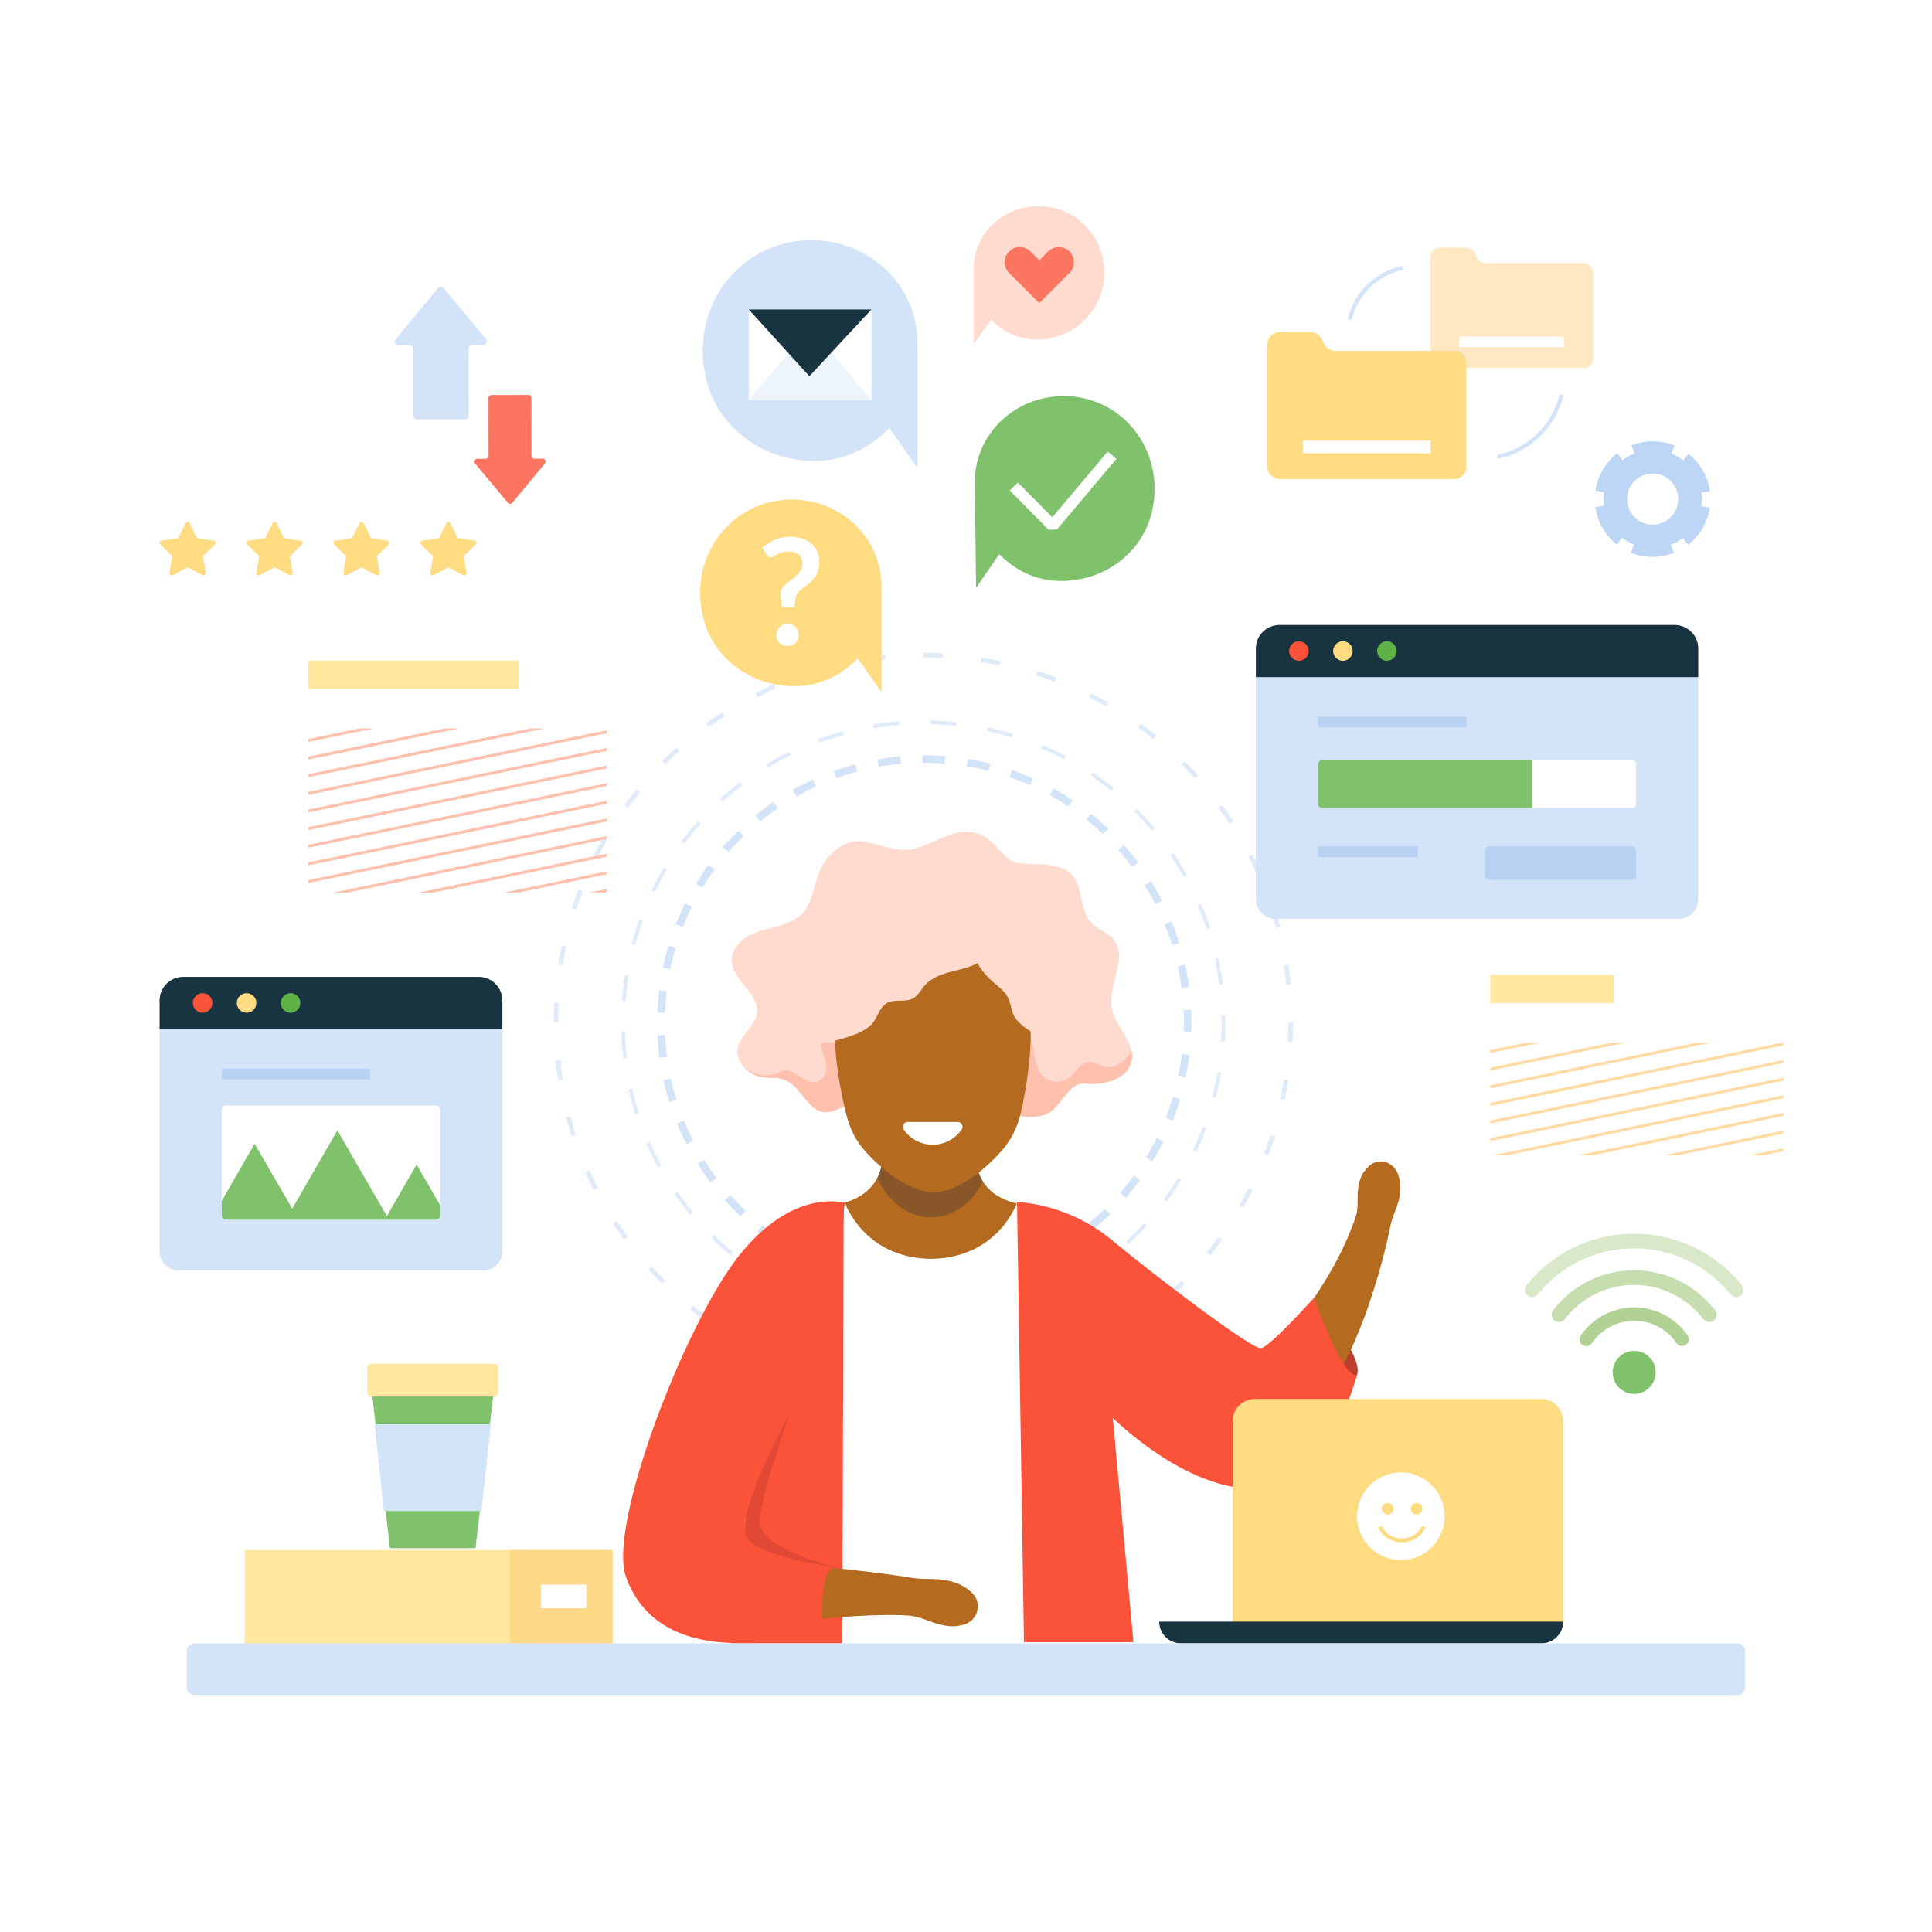 <?xml version="1.0" encoding="utf-8"?>
<!-- Generator: Adobe Illustrator 27.5.0, SVG Export Plug-In . SVG Version: 6.00 Build 0)  -->
<svg version="1.1" xmlns="http://www.w3.org/2000/svg" xmlns:xlink="http://www.w3.org/1999/xlink" x="0px" y="0px"
	 viewBox="0 0 500 500" style="enable-background:new 0 0 500 500;" xml:space="preserve">
<g id="BACKGROUND">
	<rect style="fill:#FFFFFF;" width="500" height="500"/>
</g>
<g id="OBJECTS">
	<g>
		
			<ellipse transform="matrix(0.164 -0.987 0.987 0.164 -61.167 457.093)" style="fill:none;stroke:#D3E3F8;stroke-width:1.95;stroke-miterlimit:10;stroke-dasharray:5.783,5.783;" cx="238.999" cy="264.621" rx="68.112" ry="68.112"/>
		<g style="opacity:0.7;">
			
				<ellipse transform="matrix(0.707 -0.707 0.707 0.707 -117.114 246.504)" style="fill:none;stroke:#D3E3F8;stroke-width:0.975;stroke-miterlimit:10;stroke-dasharray:6.731,8.068;" cx="238.999" cy="264.621" rx="77.722" ry="77.722"/>
		</g>
		<g style="opacity:0.7;">
			
				<ellipse transform="matrix(0.707 -0.707 0.707 0.707 -117.114 246.504)" style="fill:none;stroke:#D3E3F8;stroke-width:1.193;stroke-miterlimit:10;stroke-dasharray:5.051,9.886;" cx="238.999" cy="264.621" rx="95.085" ry="95.085"/>
		</g>
	</g>
	<g>
		<path style="fill:#BC3E2C;" d="M351.25,355.705c0.875-2.771-2.75-8.25-2.75-8.25l-4.875,4.375
			C343.625,351.83,350.523,358.005,351.25,355.705z"/>
		<path style="fill:#FFDACF;" d="M223.543,217.793c-4.459-0.891-9.177,2.857-11.115,6.971c-1.938,4.114-2,9.435-5.525,12.307
			c-2.882,2.347-6.814,2.773-10.35,3.919c-3.536,1.145-7.234,3.783-7.213,7.5c0.028,5.174,7.165,8.498,6.542,13.635
			c-0.428,3.537-4.451,5.774-5,9.295c-0.505,3.241,2.314,6.247,5.47,7.141c3.156,0.894,4.479-0.348,7.664,1.381
			c3.185,1.729,5.292,7.238,8.906,7.826c3.615,0.588,5.342-2.638,8.913-1.83c3.705,0.838,6.588,3.75,10.129,5.125
			c4.983,1.935,13.522-2.714,18.7-4.041c7.487-1.919,11.799,3.538,19.286,1.62c4.49-1.151,6.23-8.7,10.84-8.216
			c6.014,0.631,10.963-1.763,11.988-5.498c1.351-4.922-4.152-9.051-5.07-14.071c-1.106-6.045,4.405-13.167,0.403-17.831
			c-1.503-1.751-3.948-2.424-5.567-4.068c-2.653-2.693-2.364-7.06-3.903-10.512c-2.45-5.495-8.141-4.49-14.391-4.99
			c-5.974-0.478-5.993-7.848-14.002-8.19c-4.819-0.206-9.151,3.562-14.413,4.536C232.352,220.445,228.59,218.802,223.543,217.793z"
			/>
		<path style="fill:#FFC0AD;" d="M287.65,276.137c-2.336,0.494-4.481-1.806-6.469-1.239c-1.975,0.563-3.351,3.703-5.467,4.578
			c-1.794,0.741-3.714,0.645-5.272-0.526c-3.977-2.991-1.743-9.391-5.234-12.568c-0.355-0.323-0.594-0.664-0.775-1.01
			c-0.761-0.365-1.592-0.639-2.594-0.754c-2.864-0.329-5.867,0.13-8.706,0.496c-11.578,1.49-23.597,0.91-34.953,3.773
			c-0.404,0.316-0.897,0.563-1.494,0.705c-1.098,0.26-2.181,0.279-3.305,0.31c-0.311-0.003-0.622,0.009-0.933,0.014
			c0.143,1.626,0.644,3.262,1.222,4.776c1.026,2.688-1.344,6.498-4.523,5.103c-1.531-0.672-2.892-1.934-4.414-2.514
			c-1.951-0.743-2.2,0.115-4.207,0.694c-2.745,0.791-5.819,0.055-8.004-1.791c1.017,1.114,2.386,1.969,3.83,2.378
			c3.156,0.894,4.479-0.348,7.664,1.381c3.185,1.729,5.292,7.238,8.906,7.826c3.615,0.588,5.342-2.638,8.913-1.83
			c3.705,0.838,6.588,3.75,10.129,5.125c4.983,1.935,13.522-2.714,18.7-4.041c7.487-1.919,11.799,3.538,19.286,1.62
			c4.49-1.151,6.23-8.7,10.84-8.216c6.014,0.631,10.963-1.763,11.988-5.497c0.279-1.018,0.255-2.001,0.049-2.966
			C291.734,273.807,289.774,275.688,287.65,276.137z"/>
		<path style="fill:#B56B1F;" d="M212.976,312.03c17.387-0.525,15.821-15.306,15.821-15.306l11.629-0.359l11.629,0.359
			c0,0-1.567,14.781,15.82,15.306c5.65,0.171,16.988,18.523,16.988,18.523h-79.728C205.135,330.552,210.375,312.108,212.976,312.03z
			"/>
		<path style="fill:#895629;" d="M252.61,301.328c0.336,1.378,0.87,2.91,1.731,4.381c-5.445,11.81-20.535,13.31-27.314-0.81
			c0.519-0.872,0.896-2.22,1.165-3.571H252.61z"/>
		<path style="fill:#B56B1F;" d="M266.515,261.743c-1.549-16.509-13.627-25.984-25.511-25.793
			c-11.884,0.19-23.727,10.049-24.874,26.602c-0.672,9.695,1.438,20.144,2.96,26.151c0.904,3.574,2.596,6.823,4.943,9.387
			c5.377,5.879,12.363,10.566,17.854,10.478c5.492-0.088,12.36-4.997,17.593-11.046c2.283-2.639,3.895-5.941,4.713-9.543
			C265.565,281.926,267.422,271.414,266.515,261.743z"/>
		<path style="fill:#B56B1F;" d="M326.241,352.059c-0.246,0.155-0.457,0.267-0.584,0.307
			C325.485,352.439,325.438,352.293,326.241,352.059z"/>
		<path style="fill:#B56B1F;" d="M362.033,304.579c-0.145-0.524-0.331-0.933-0.459-1.202c-0.146-0.267-0.221-0.405-0.221-0.405
			c-0.273-0.497-0.651-0.966-1.117-1.347c-1.953-1.598-4.832-1.311-6.43,0.642l-0.772,0.944c0,0-0.338,0.413-0.681,1.163
			c-0.362,0.751-0.72,1.837-0.885,3.312c-0.092,0.735-0.113,1.575-0.118,2.514c-0.002,0.94,0.033,1.985-0.128,3.077
			c-0.13,1.099-0.544,2.211-0.984,3.38c-0.439,1.17-0.922,2.397-1.462,3.666c-1.111,2.527-2.409,5.238-3.986,8
			c-1.549,2.772-3.343,5.608-5.282,8.436c-0.277,0.403-0.565,0.804-0.849,1.207c1.417,6.921,4.062,13.5,5.979,20.303
			c0.003,0.011,0.006,0.022,0.009,0.033c0.88-1.34,1.668-2.687,2.416-4.024c2.046-3.656,3.664-7.32,5.081-10.895
			c1.415-3.574,2.587-7.069,3.631-10.392c1.02-3.333,1.923-6.491,2.649-9.445c0.381-1.47,0.708-2.894,0.998-4.255
			c0.292-1.361,0.504-2.67,0.914-3.857c0.388-1.191,0.861-2.301,1.231-3.359c0.361-1.06,0.626-2.066,0.745-3.004
			C362.578,307.198,362.361,305.634,362.033,304.579z"/>
		<path style="fill:#FFFFFF;" d="M247.821,290.355c0.994,0,1.654,1.119,1.088,1.936c-1.656,2.391-4.406,3.962-7.536,3.962
			c-3.074,0-5.782-1.514-7.446-3.834c-0.619-0.863-0.053-2.064,1.009-2.064H247.821z"/>
		<path style="fill:#FFFFFF;" d="M263.206,311.253c0,0-4.827,14.315-22.271,14.54c-17.444-0.226-22.271-14.54-22.271-14.54
			s-17.829,106.543-19.472,118.129c0,0,22.845,6.362,41.743,6.362c18.898,0,41.743-6.362,41.743-6.362
			C281.035,417.796,263.206,311.253,263.206,311.253z"/>
		<polygon style="fill:#FB523A;" points="218,425.288 189.333,425.288 198,348.288 218.333,311.955 		"/>
		<path style="fill:#B56B1F;" d="M252.238,413.002c0,0-0.506-0.76-1.701-1.655c-1.181-0.912-3.07-1.882-5.5-2.339
			c-1.214-0.238-2.562-0.331-4.004-0.352c-1.443-0.026-2.969-0.027-4.557-0.232c-3.165-0.526-6.702-1.028-10.541-1.496
			c-1.914-0.225-3.907-0.459-5.97-0.701c-2.052-0.235-4.173-0.478-6.353-0.727c-0.403-0.042-0.819-0.085-1.226-0.128
			c-1.189,4.801-2.872,9.464-4.719,14.082c1.98-0.188,3.928-0.374,5.823-0.554c2.126-0.183,4.194-0.361,6.194-0.533
			c1.994-0.143,3.913-0.231,5.75-0.311c3.671-0.129,7.01-0.121,9.912,0.064c2.898,0.323,5.191,1.559,7.026,2.053
			c1.839,0.553,3.215,0.721,4.201,0.713c0.976,0.006,1.562-0.131,1.562-0.131l1.158-0.269c0.55-0.13,1.086-0.359,1.584-0.69
			C253.128,418.298,253.738,415.255,252.238,413.002z"/>
		<path style="fill:#FB523A;" d="M218.497,311.276c0,0-13.247-3.976-27.247,13.69c-14,17.667-33.958,69.661-29.292,82.994
			c4.667,13.333,16.75,16.914,27.417,17.247c10.667,0.333,23.615-0.918,23.615-0.918s-1.661-19.667,3.672-18.667
			c0,0-19.664-2.311-23.331-7.644C189.664,392.644,204.333,366,204.333,366H216L218.497,311.276z"/>
		<path style="opacity:0.4;fill:#BC3E2C;" d="M204.333,365.955c0,0-14.669,26.667-11.003,32c3.667,5.333,23.331,7.667,23.331,7.667
			s-20.328-4.667-19.995-12C197,386.288,204.333,365.955,204.333,365.955z"/>
		<path style="fill:#FB523A;" d="M263.206,311.109c0,0,12.794,0.107,24.461,9.773c11.667,9.667,36.333,28.369,38.667,28.036
			c2.333-0.333,13.667-12.982,13.667-12.982s7.813,21.644,11.25,19.769c0,0-5.735,20.614-14.917,26.244
			C315.667,394.622,288,366.978,288,366.978L293.333,425H265L263.206,311.109z"/>
		<path style="fill:#FFDACF;" d="M261.893,261.451c0.656,2.858,3.429,4.636,5.966,6.106c1.137,0.659,2.451,1.341,3.704,0.943
			c1.712-0.544,2.219-2.698,2.299-4.492c0.256-5.713-0.976-11.486-3.541-16.596c-1.396-2.781-3.258-5.442-5.912-7.067
			c-4.954-3.034-13.587-0.336-12.287,6.529c0.54,2.85,2.949,5.64,5.1,7.451C260.305,256.921,260.972,257.436,261.893,261.451z"/>
		<path style="fill:#FFDACF;" d="M254.3,248.386c-2.185,1.69-4.992,2.288-7.669,2.969c-2.677,0.68-5.469,1.579-7.294,3.652
			c-1.016,1.153-1.722,2.657-3.073,3.39c-2.027,1.1-4.735,0.044-6.74,1.185c-1.772,1.009-2.281,3.291-3.496,4.928
			c-1.545,2.082-4.156,3.022-6.612,3.853c-2.883,0.975-6.256,1.896-8.793,0.216c-1.859-1.231-2.701-3.611-2.616-5.839
			c0.085-2.228,0.956-4.345,1.907-6.362c4.232-8.98,10.731-17.414,19.877-21.276c5.707-2.41,12.506-2.591,18.274-0.277
			C253.232,236.896,261.083,243.137,254.3,248.386z"/>
	</g>
	<g>
		<path style="fill:#D3E3F8;" d="M121.267,90.245l0.023,17.283c0.001,0.528-0.426,0.956-0.953,0.958l-12.424,0.028
			c-0.528,0.001-0.956-0.426-0.958-0.953l-0.023-17.282c-0.001-0.528-0.43-0.955-0.958-0.953l-2.819,0.006
			c-0.81,0.002-1.255-0.941-0.738-1.565l10.913-13.184c0.381-0.46,1.086-0.462,1.47-0.003l10.972,13.134
			c0.519,0.621,0.078,1.567-0.731,1.569l-2.819,0.006C121.693,89.289,121.266,89.718,121.267,90.245z"/>
		<path style="fill:#FC7561;" d="M126.433,117.999l-0.018-15.023c-0.001-0.409,0.33-0.741,0.739-0.742l9.626-0.022
			c0.409-0.001,0.741,0.33,0.742,0.739l0.018,15.023c0.001,0.409,0.333,0.74,0.742,0.739l2.184-0.005
			c0.627-0.001,0.972,0.729,0.572,1.213l-8.455,10.215c-0.295,0.357-0.842,0.358-1.139,0.003l-8.501-10.176
			c-0.402-0.481-0.061-1.214,0.567-1.215l2.184-0.005C126.103,118.741,126.434,118.408,126.433,117.999z"/>
	</g>
	<g>
		<path style="fill:#D3E3F8;" d="M124.994,328.846H46.319c-2.772,0-5.019-2.247-5.019-5.019v-57.511l53.969-7.467l34.744,7.467
			v57.511C130.013,326.599,127.766,328.846,124.994,328.846z"/>
		<path style="fill:#193441;" d="M130.013,266.316v-7.385c0-3.381-2.741-6.122-6.122-6.122H47.422c-3.381,0-6.122,2.741-6.122,6.122
			v7.385H130.013z"/>
		<circle style="fill:#FB523A;" cx="52.438" cy="259.563" r="2.53"/>
		<path style="fill:#FFDB82;" d="M61.289,259.563c0-1.398,1.133-2.531,2.53-2.531c1.398,0,2.53,1.133,2.53,2.531
			c0,1.397-1.133,2.53-2.53,2.53C62.422,262.094,61.289,260.961,61.289,259.563z"/>
		<path style="fill:#60B247;" d="M72.671,259.563c0-1.398,1.133-2.531,2.53-2.531c1.397,0,2.53,1.133,2.53,2.531
			c0,1.397-1.133,2.53-2.53,2.53C73.803,262.094,72.671,260.961,72.671,259.563z"/>
		<g>
			<defs>
				<path id="XMLID_53_" d="M112.942,315.657H58.371c-0.552,0-1-0.448-1-1v-27.57c0-0.552,0.448-1,1-1h54.571c0.552,0,1,0.448,1,1
					v27.57C113.942,315.209,113.494,315.657,112.942,315.657z"/>
			</defs>
			<use xlink:href="#XMLID_53_"  style="overflow:visible;fill:#FFFFFF;"/>
			<clipPath id="XMLID_00000001634155922426668460000014739941738793985684_">
				<use xlink:href="#XMLID_53_"  style="overflow:visible;"/>
			</clipPath>
			<polygon style="clip-path:url(#XMLID_00000001634155922426668460000014739941738793985684_);fill:#80C16C;" points="
				117.435,317.056 114.96,313.735 107.824,301.37 100.117,314.715 87.319,292.547 75.633,312.787 65.893,296.01 53.776,317.056 			
				"/>
		</g>
		<rect x="57.371" y="276.535" style="opacity:0.4;fill:#91BAEE;" width="38.418" height="2.794"/>
	</g>
	<g>
		<path style="fill:#D3E3F8;" d="M434.487,237.766H330.04c-2.772,0-5.019-2.247-5.019-5.019v-57.511l62.375-9.015l52.11,9.015
			v57.511C439.506,235.519,437.259,237.766,434.487,237.766z"/>
		<path style="fill:#193441;" d="M439.506,175.236v-7.385c0-3.381-2.741-6.122-6.122-6.122H331.142
			c-3.381,0-6.122,2.741-6.122,6.122v7.385H439.506z"/>
		<path style="fill:#FB523A;" d="M333.628,168.483c0-1.398,1.133-2.531,2.53-2.531s2.53,1.133,2.53,2.531
			c0,1.397-1.133,2.53-2.53,2.53S333.628,169.881,333.628,168.483z"/>
		<path style="fill:#FFDB82;" d="M345.01,168.483c0-1.398,1.133-2.531,2.53-2.531c1.398,0,2.53,1.133,2.53,2.531
			c0,1.397-1.133,2.53-2.53,2.53C346.142,171.014,345.01,169.881,345.01,168.483z"/>
		<path style="fill:#60B247;" d="M356.391,168.483c0-1.398,1.133-2.531,2.53-2.531c1.397,0,2.53,1.133,2.53,2.531
			c0,1.397-1.133,2.53-2.53,2.53C357.524,171.014,356.391,169.881,356.391,168.483z"/>
		<path style="fill:#FFFFFF;" d="M422.436,209.113h-80.344c-0.552,0-1-0.448-1-1v-10.388c0-0.552,0.448-1,1-1h80.344
			c0.552,0,1,0.448,1,1v10.388C423.436,208.666,422.988,209.113,422.436,209.113z"/>
		<path style="fill:#80C16C;" d="M396.514,196.725h-54.375c-0.579,0-1.048,0.469-1.048,1.048v10.292
			c0,0.579,0.469,1.048,1.048,1.048h54.375V196.725z"/>
		<rect x="341.091" y="185.455" style="opacity:0.4;fill:#91BAEE;" width="38.418" height="2.794"/>
		<rect x="341.091" y="219.035" style="opacity:0.4;fill:#91BAEE;" width="25.844" height="2.794"/>
		<path style="opacity:0.4;fill:#91BAEE;" d="M422.436,227.665H385.28c-0.552,0-1-0.448-1-1v-6.63c0-0.552,0.448-1,1-1h37.155
			c0.552,0,1,0.448,1,1v6.63C423.436,227.217,422.988,227.665,422.436,227.665z"/>
	</g>
	<g>
		<path style="fill:#80C16C;" d="M422.926,349.608c-3.073,0-5.564,2.491-5.564,5.564c0,3.073,2.491,5.564,5.564,5.564
			c3.073,0,5.564-2.491,5.564-5.564C428.49,352.099,425.999,349.608,422.926,349.608z"/>
		<path style="fill:#B2D194;" d="M436.609,345.417c-3.055-4.271-8.043-7.069-13.683-7.069c-5.447,0-10.554,2.673-13.692,7.061
			l0.02,0.019c-0.288,0.313-0.468,0.726-0.468,1.185c0,0.969,0.786,1.755,1.755,1.755c0.665,0,1.237-0.374,1.535-0.92
			c2.49-3.487,6.524-5.628,10.848-5.628c4.417,0,8.334,2.161,10.766,5.476c0.267,0.63,0.891,1.073,1.618,1.073
			c0.97,0,1.755-0.786,1.755-1.755c0-0.458-0.18-0.872-0.467-1.185L436.609,345.417z"/>
		<path style="fill:#D9E8C9;" d="M450.645,332.416c-6.587-8.009-16.565-13.128-27.719-13.128c-10.162,0-19.705,4.239-26.503,11.696
			c-0.439,0.482-0.867,0.977-1.283,1.486l0.005,0.005c-0.33,0.341-0.535,0.804-0.535,1.315c0,1.046,0.848,1.894,1.894,1.894
			c0.57,0,1.076-0.257,1.423-0.656l0.005,0.005c0.017-0.021,0.031-0.044,0.048-0.065c0.384-0.473,0.779-0.934,1.186-1.382
			c6.086-6.705,14.646-10.515,23.761-10.515c10.084,0,19.092,4.678,24.982,11.974l0.018-0.016c0.347,0.398,0.852,0.656,1.422,0.656
			c1.046,0,1.894-0.848,1.894-1.894C451.242,333.247,451.011,332.761,450.645,332.416z"/>
		<path style="fill:#C5DDAF;" d="M443.577,338.756c-4.844-6.082-12.29-10.004-20.651-10.004c-8.169,0-15.741,3.687-20.788,10.116
			c-0.35,0.346-0.569,0.825-0.569,1.357c0,1.053,0.853,1.906,1.906,1.906c0.583,0,1.098-0.267,1.448-0.679l0.004,0.004
			c0.016-0.021,0.031-0.043,0.047-0.065c0.039-0.05,0.078-0.1,0.112-0.154c4.326-5.529,10.828-8.7,17.84-8.7
			c7.331,0,13.84,3.518,17.979,8.938l0.023-0.021c0.35,0.412,0.865,0.679,1.447,0.679c1.053,0,1.906-0.853,1.906-1.906
			C444.282,339.63,444.004,339.105,443.577,338.756z"/>
	</g>
	<g>
		<path style="fill:#80C16C;" d="M275.018,102.499c15.23-0.184,26.744,13.91,23.118,29.846
			c-2.153,9.463-10.207,16.397-19.818,17.749c-8.277,1.165-14.635-1.62-19.739-6.678l-5.977,8.739l-0.327-27.119
			C252.125,112.606,262.366,102.652,275.018,102.499z"/>
		
			<polyline style="fill:none;stroke:#FFFFFF;stroke-width:2.955;stroke-linecap:square;stroke-linejoin:bevel;stroke-miterlimit:10;" points="
			263.414,126.958 272.409,136.063 286.845,118.942 		"/>
	</g>
	<g>
		<path style="fill:#FFDB82;" d="M204.906,129.289c-15.37,0-26.816,14.361-22.963,30.397c2.288,9.522,10.499,16.42,20.213,17.668
			c8.365,1.074,14.748-1.812,19.835-6.978l6.137,8.745v-27.368C228.129,139.208,217.675,129.289,204.906,129.289z"/>
		<g>
			<path style="fill:#FFFFFF;" d="M198.705,140.653c0.518-0.344,1.076-0.645,1.676-0.9c0.599-0.256,1.251-0.457,1.952-0.603
				c0.703-0.147,1.463-0.22,2.279-0.22c1.11,0,2.122,0.153,3.034,0.459c0.914,0.306,1.695,0.744,2.346,1.312
				c0.65,0.568,1.155,1.253,1.512,2.058c0.357,0.804,0.536,1.704,0.536,2.699c0,0.971-0.14,1.81-0.421,2.518
				c-0.281,0.709-0.636,1.324-1.063,1.848c-0.427,0.523-0.89,0.976-1.388,1.359c-0.499,0.383-0.971,0.744-1.417,1.081
				c-0.447,0.338-0.833,0.67-1.158,0.996c-0.326,0.325-0.521,0.692-0.585,1.101l-0.44,2.795h-3.237l-0.326-3.121
				c-0.012-0.063-0.019-0.118-0.019-0.162v-0.163c0-0.562,0.14-1.05,0.421-1.465c0.281-0.415,0.633-0.804,1.054-1.168
				c0.421-0.364,0.874-0.718,1.359-1.063c0.485-0.345,0.939-0.718,1.359-1.12c0.421-0.402,0.772-0.858,1.052-1.369
				c0.281-0.51,0.421-1.11,0.421-1.8c0-0.459-0.086-0.871-0.257-1.235c-0.173-0.364-0.412-0.677-0.719-0.939
				c-0.306-0.261-0.674-0.462-1.101-0.603c-0.427-0.141-0.89-0.211-1.388-0.21c-0.728,0-1.344,0.08-1.849,0.239
				c-0.504,0.159-0.931,0.338-1.281,0.536c-0.352,0.198-0.649,0.377-0.892,0.536c-0.242,0.16-0.458,0.239-0.65,0.239
				c-0.46,0-0.792-0.191-0.996-0.575l-1.244-1.972C197.712,141.362,198.187,140.998,198.705,140.653z M201.117,163.189
				c0.148-0.357,0.352-0.663,0.613-0.919c0.262-0.255,0.572-0.459,0.929-0.613c0.357-0.153,0.741-0.229,1.149-0.229
				c0.396,0,0.772,0.076,1.129,0.229c0.359,0.154,0.664,0.358,0.92,0.613c0.256,0.256,0.46,0.562,0.613,0.919
				c0.153,0.358,0.229,0.734,0.229,1.13c0,0.408-0.076,0.788-0.229,1.139c-0.153,0.351-0.357,0.654-0.613,0.91
				c-0.256,0.255-0.561,0.456-0.92,0.603c-0.357,0.147-0.733,0.221-1.129,0.221c-0.408,0-0.792-0.073-1.149-0.221
				c-0.357-0.147-0.667-0.348-0.929-0.603c-0.26-0.256-0.465-0.559-0.613-0.91c-0.146-0.351-0.22-0.73-0.22-1.139
				C200.897,163.924,200.97,163.547,201.117,163.189z"/>
		</g>
	</g>
	<g>
		<path style="fill:#D3E3F8;" d="M209.943,62.131c-18.191,0-31.739,16.998-27.179,35.978c2.708,11.271,12.427,19.435,23.924,20.912
			c9.901,1.271,17.455-2.145,23.477-8.259l7.264,10.35V88.719C237.429,73.872,225.056,62.131,209.943,62.131z"/>
		<g>
			
				<rect x="193.773" y="80.079" transform="matrix(-1 -1.224647e-16 1.224647e-16 -1 419.303 183.582)" style="fill:#FFFFFF;" width="31.758" height="23.424"/>
			<polygon style="fill:#EDF4FC;" points="193.773,103.503 225.531,103.503 209.59,84.845 			"/>
			<polygon style="fill:#193441;" points="209.466,97.374 225.531,80.079 193.773,80.079 			"/>
		</g>
	</g>
	<g>
		<polygon style="fill:#80C16C;" points="123.057,400.668 100.929,400.668 95.971,357.998 128.015,357.998 		"/>
		<polygon style="fill:#D3E3F8;" points="124.607,391.052 127.05,368.606 96.936,368.606 99.379,391.052 		"/>
		<path style="fill:#FFE79F;" d="M127.928,361.411h-31.87c-0.552,0-1-0.448-1-1v-6.457c0-0.552,0.448-1,1-1h31.87
			c0.552,0,1,0.448,1,1v6.457C128.928,360.964,128.48,361.411,127.928,361.411z"/>
	</g>
	<g>
		
			<rect x="63.346" y="401.135" transform="matrix(-1 -1.224647e-16 1.224647e-16 -1 221.881 826.829)" style="fill:#FFE79F;" width="95.19" height="24.559"/>
		
			<rect x="131.986" y="401.135" transform="matrix(-1 -1.224647e-16 1.224647e-16 -1 290.522 826.829)" style="opacity:0.4;fill:#FFC366;" width="26.549" height="24.559"/>
		
			<rect x="140.014" y="410.098" transform="matrix(-1 -1.224647e-16 1.224647e-16 -1 291.773 826.304)" style="fill:#FFFFFF;" width="11.745" height="6.108"/>
	</g>
	<g>
		<path style="fill:#FFDB82;" d="M404.539,420.709l-85.545,1.884v-54.778c0-3.183,2.581-5.764,5.764-5.764h74.017
			c3.183,0,5.764,2.581,5.764,5.764V420.709z"/>
		<path style="fill:#193441;" d="M398.928,425.293h-93.315c-3.1,0-5.612-2.513-5.611-5.613l0,0l0,0h104.538l0,0l0,0
			C404.54,422.78,402.028,425.293,398.928,425.293z"/>
		
			<ellipse transform="matrix(0.748 -0.663 0.663 0.748 -169.007 339.389)" style="fill:#FFFFFF;" cx="362.783" cy="392.433" rx="11.349" ry="11.349"/>
		<path style="fill:none;stroke:#FFDB82;stroke-miterlimit:10;" d="M368.482,395.081c-2.22,4.747-9.178,4.747-11.399,0"/>
		<g>
			<circle style="fill:#FFDB82;" cx="359.116" cy="390.455" r="1.5"/>
			<circle style="fill:#FFDB82;" cx="366.616" cy="390.455" r="1.5"/>
		</g>
	</g>
	<g>
		<g>
			<defs>
				<rect id="XMLID_70_" x="385.698" y="269.835" width="75.831" height="29.169"/>
			</defs>
			<clipPath id="XMLID_00000147902449355611836680000003332380322624737162_">
				<use xlink:href="#XMLID_70_"  style="overflow:visible;"/>
			</clipPath>
			
				<line style="clip-path:url(#XMLID_00000147902449355611836680000003332380322624737162_);fill:none;stroke:#FFDBA3;stroke-width:0.75;stroke-miterlimit:10;" x1="341.924" y1="276.599" x2="515.816" y2="240.678"/>
			
				<line style="clip-path:url(#XMLID_00000147902449355611836680000003332380322624737162_);fill:none;stroke:#FFDBA3;stroke-width:0.75;stroke-miterlimit:10;" x1="341.924" y1="281.164" x2="515.816" y2="245.242"/>
			
				<line style="clip-path:url(#XMLID_00000147902449355611836680000003332380322624737162_);fill:none;stroke:#FFDBA3;stroke-width:0.75;stroke-miterlimit:10;" x1="341.924" y1="285.728" x2="515.816" y2="249.807"/>
			
				<line style="clip-path:url(#XMLID_00000147902449355611836680000003332380322624737162_);fill:none;stroke:#FFDBA3;stroke-width:0.75;stroke-miterlimit:10;" x1="341.924" y1="290.292" x2="515.816" y2="254.371"/>
			
				<line style="clip-path:url(#XMLID_00000147902449355611836680000003332380322624737162_);fill:none;stroke:#FFDBA3;stroke-width:0.75;stroke-miterlimit:10;" x1="341.924" y1="294.856" x2="515.816" y2="258.935"/>
			
				<line style="clip-path:url(#XMLID_00000147902449355611836680000003332380322624737162_);fill:none;stroke:#FFDBA3;stroke-width:0.75;stroke-miterlimit:10;" x1="341.924" y1="299.421" x2="515.816" y2="263.499"/>
			
				<line style="clip-path:url(#XMLID_00000147902449355611836680000003332380322624737162_);fill:none;stroke:#FFDBA3;stroke-width:0.75;stroke-miterlimit:10;" x1="341.924" y1="303.985" x2="515.816" y2="268.064"/>
			
				<line style="clip-path:url(#XMLID_00000147902449355611836680000003332380322624737162_);fill:none;stroke:#FFDBA3;stroke-width:0.75;stroke-miterlimit:10;" x1="341.924" y1="308.549" x2="515.816" y2="272.628"/>
			
				<line style="clip-path:url(#XMLID_00000147902449355611836680000003332380322624737162_);fill:none;stroke:#FFDBA3;stroke-width:0.75;stroke-miterlimit:10;" x1="341.924" y1="313.113" x2="515.816" y2="277.192"/>
			
				<line style="clip-path:url(#XMLID_00000147902449355611836680000003332380322624737162_);fill:none;stroke:#FFDBA3;stroke-width:0.75;stroke-miterlimit:10;" x1="341.924" y1="317.678" x2="515.816" y2="281.757"/>
			
				<line style="clip-path:url(#XMLID_00000147902449355611836680000003332380322624737162_);fill:none;stroke:#FFDBA3;stroke-width:0.75;stroke-miterlimit:10;" x1="341.924" y1="322.242" x2="515.816" y2="286.321"/>
			
				<line style="clip-path:url(#XMLID_00000147902449355611836680000003332380322624737162_);fill:none;stroke:#FFDBA3;stroke-width:0.75;stroke-miterlimit:10;" x1="341.924" y1="326.806" x2="515.816" y2="290.885"/>
			
				<line style="clip-path:url(#XMLID_00000147902449355611836680000003332380322624737162_);fill:none;stroke:#FFDBA3;stroke-width:0.75;stroke-miterlimit:10;" x1="341.924" y1="331.371" x2="515.816" y2="295.449"/>
			
				<line style="clip-path:url(#XMLID_00000147902449355611836680000003332380322624737162_);fill:none;stroke:#FFDBA3;stroke-width:0.75;stroke-miterlimit:10;" x1="341.924" y1="335.935" x2="515.816" y2="300.014"/>
			
				<line style="clip-path:url(#XMLID_00000147902449355611836680000003332380322624737162_);fill:none;stroke:#FFDBA3;stroke-width:0.75;stroke-miterlimit:10;" x1="341.924" y1="340.499" x2="515.816" y2="304.578"/>
			
				<line style="clip-path:url(#XMLID_00000147902449355611836680000003332380322624737162_);fill:none;stroke:#FFDBA3;stroke-width:0.75;stroke-miterlimit:10;" x1="341.924" y1="345.064" x2="515.816" y2="309.142"/>
			
				<line style="clip-path:url(#XMLID_00000147902449355611836680000003332380322624737162_);fill:none;stroke:#FFDBA3;stroke-width:0.75;stroke-miterlimit:10;" x1="341.924" y1="349.628" x2="515.816" y2="313.707"/>
		</g>
		
			<rect id="XMLID_69_" x="385.698" y="252.29" transform="matrix(-1 -1.224647e-16 1.224647e-16 -1 803.333 511.909)" style="fill:#FFE79F;" width="31.938" height="7.33"/>
	</g>
	<g>
		<g>
			<defs>
				<rect id="XMLID_17_" x="79.797" y="188.501" width="77.192" height="42.502"/>
			</defs>
			<clipPath id="XMLID_00000005963634192970520500000017813147133494736813_">
				<use xlink:href="#XMLID_17_"  style="overflow:visible;"/>
			</clipPath>
			
				<line style="clip-path:url(#XMLID_00000005963634192970520500000017813147133494736813_);fill:none;stroke:#FFC0AD;stroke-width:0.75;stroke-miterlimit:10;" x1="62.17" y1="195.266" x2="236.062" y2="159.345"/>
			
				<line style="clip-path:url(#XMLID_00000005963634192970520500000017813147133494736813_);fill:none;stroke:#FFC0AD;stroke-width:0.75;stroke-miterlimit:10;" x1="62.17" y1="199.83" x2="236.062" y2="163.909"/>
			
				<line style="clip-path:url(#XMLID_00000005963634192970520500000017813147133494736813_);fill:none;stroke:#FFC0AD;stroke-width:0.75;stroke-miterlimit:10;" x1="62.17" y1="204.394" x2="236.062" y2="168.473"/>
			
				<line style="clip-path:url(#XMLID_00000005963634192970520500000017813147133494736813_);fill:none;stroke:#FFC0AD;stroke-width:0.75;stroke-miterlimit:10;" x1="62.17" y1="208.959" x2="236.062" y2="173.038"/>
			
				<line style="clip-path:url(#XMLID_00000005963634192970520500000017813147133494736813_);fill:none;stroke:#FFC0AD;stroke-width:0.75;stroke-miterlimit:10;" x1="62.17" y1="213.523" x2="236.062" y2="177.602"/>
			
				<line style="clip-path:url(#XMLID_00000005963634192970520500000017813147133494736813_);fill:none;stroke:#FFC0AD;stroke-width:0.75;stroke-miterlimit:10;" x1="62.17" y1="218.087" x2="236.062" y2="182.166"/>
			
				<line style="clip-path:url(#XMLID_00000005963634192970520500000017813147133494736813_);fill:none;stroke:#FFC0AD;stroke-width:0.75;stroke-miterlimit:10;" x1="62.17" y1="222.652" x2="236.062" y2="186.73"/>
			
				<line style="clip-path:url(#XMLID_00000005963634192970520500000017813147133494736813_);fill:none;stroke:#FFC0AD;stroke-width:0.75;stroke-miterlimit:10;" x1="62.17" y1="227.216" x2="236.062" y2="191.295"/>
			
				<line style="clip-path:url(#XMLID_00000005963634192970520500000017813147133494736813_);fill:none;stroke:#FFC0AD;stroke-width:0.75;stroke-miterlimit:10;" x1="62.17" y1="231.78" x2="236.062" y2="195.859"/>
			
				<line style="clip-path:url(#XMLID_00000005963634192970520500000017813147133494736813_);fill:none;stroke:#FFC0AD;stroke-width:0.75;stroke-miterlimit:10;" x1="62.17" y1="236.344" x2="236.062" y2="200.423"/>
			
				<line style="clip-path:url(#XMLID_00000005963634192970520500000017813147133494736813_);fill:none;stroke:#FFC0AD;stroke-width:0.75;stroke-miterlimit:10;" x1="62.17" y1="240.909" x2="236.062" y2="204.987"/>
			
				<line style="clip-path:url(#XMLID_00000005963634192970520500000017813147133494736813_);fill:none;stroke:#FFC0AD;stroke-width:0.75;stroke-miterlimit:10;" x1="62.17" y1="245.473" x2="236.062" y2="209.552"/>
			
				<line style="clip-path:url(#XMLID_00000005963634192970520500000017813147133494736813_);fill:none;stroke:#FFC0AD;stroke-width:0.75;stroke-miterlimit:10;" x1="62.17" y1="250.037" x2="236.062" y2="214.116"/>
			
				<line style="clip-path:url(#XMLID_00000005963634192970520500000017813147133494736813_);fill:none;stroke:#FFC0AD;stroke-width:0.75;stroke-miterlimit:10;" x1="62.17" y1="254.602" x2="236.062" y2="218.68"/>
			
				<line style="clip-path:url(#XMLID_00000005963634192970520500000017813147133494736813_);fill:none;stroke:#FFC0AD;stroke-width:0.75;stroke-miterlimit:10;" x1="62.17" y1="259.166" x2="236.062" y2="223.245"/>
			
				<line style="clip-path:url(#XMLID_00000005963634192970520500000017813147133494736813_);fill:none;stroke:#FFC0AD;stroke-width:0.75;stroke-miterlimit:10;" x1="62.17" y1="263.73" x2="236.062" y2="227.809"/>
			
				<line style="clip-path:url(#XMLID_00000005963634192970520500000017813147133494736813_);fill:none;stroke:#FFC0AD;stroke-width:0.75;stroke-miterlimit:10;" x1="62.17" y1="268.294" x2="236.062" y2="232.373"/>
		</g>
		
			<rect id="XMLID_16_" x="79.797" y="170.956" transform="matrix(-1 -1.224647e-16 1.224647e-16 -1 214 349.243)" style="fill:#FFE79F;" width="54.406" height="7.33"/>
	</g>
	<g>
		<path style="fill:#FFDACF;" d="M268.76,53.345c9.541,0,17.041,7.735,17.041,17.276s-7.852,17.275-17.393,17.275
			c-4.816,0-8.759-1.973-11.891-5.153L252,89V69.418C252,60.442,259.624,53.345,268.76,53.345z"/>
		<path style="fill:#FC7561;" d="M268.965,78.434l-7.809-7.809c-1.528-1.528-1.528-4.006,0-5.535c1.528-1.528,4.006-1.528,5.535,0
			l2.275,2.275l2.274-2.275c1.529-1.528,4.006-1.528,5.535,0c1.528,1.528,1.528,4.006,0,5.535L268.965,78.434z"/>
	</g>
	<g>
		<path style="fill:#FFDB82;" d="M49.07,135.389l1.932,3.913l4.319,0.628c0.47,0.068,0.658,0.646,0.318,0.978l-3.125,3.046
			l0.738,4.301c0.08,0.468-0.411,0.826-0.832,0.604l-3.863-2.031l-3.863,2.031c-0.421,0.221-0.912-0.136-0.832-0.604l0.738-4.301
			l-3.125-3.046c-0.34-0.332-0.153-0.91,0.318-0.978l4.319-0.628l1.932-3.913C48.252,134.963,48.86,134.963,49.07,135.389z"/>
		<path style="fill:#FFDB82;" d="M71.568,135.389l1.931,3.913l4.319,0.628c0.47,0.068,0.658,0.646,0.318,0.978l-3.125,3.046
			l0.738,4.301c0.08,0.468-0.411,0.826-0.832,0.604l-3.863-2.031l-3.863,2.031c-0.421,0.221-0.912-0.136-0.832-0.604l0.738-4.301
			l-3.125-3.046c-0.34-0.332-0.153-0.91,0.318-0.978l4.319-0.628l1.931-3.913C70.749,134.963,71.357,134.963,71.568,135.389z"/>
		<path style="fill:#FFDB82;" d="M94.065,135.389l1.931,3.913l4.319,0.628c0.47,0.068,0.658,0.646,0.318,0.978l-3.125,3.046
			l0.738,4.301c0.08,0.468-0.411,0.826-0.832,0.604l-3.863-2.031l-3.863,2.031c-0.421,0.221-0.912-0.136-0.832-0.604l0.738-4.301
			l-3.125-3.046c-0.34-0.332-0.153-0.91,0.318-0.978l4.319-0.628l1.931-3.913C93.246,134.963,93.854,134.963,94.065,135.389z"/>
		<path style="fill:#FFDB82;" d="M116.562,135.389l1.931,3.913l4.319,0.628c0.47,0.068,0.658,0.646,0.318,0.978l-3.125,3.046
			l0.738,4.301c0.08,0.468-0.411,0.826-0.832,0.604l-3.863-2.031l-3.863,2.031c-0.421,0.221-0.912-0.136-0.832-0.604l0.738-4.301
			l-3.125-3.046c-0.34-0.332-0.153-0.91,0.318-0.978l4.319-0.628l1.931-3.913C115.743,134.963,116.351,134.963,116.562,135.389z"/>
	</g>
	<path style="fill:#D3E3F8;" d="M449.667,438.655H50.333c-1.105,0-2-0.895-2-2v-9.367c0-1.104,0.895-2,2-2h399.335
		c1.105,0,2,0.896,2,2v9.367C451.667,437.76,450.772,438.655,449.667,438.655z"/>
	<g>
		<g>
			<path style="opacity:0.4;fill:#FFC366;" d="M382.196,66.67l-0.609-1.18c-0.446-0.865-1.338-1.408-2.31-1.408h-6.513
				c-1.436,0-2.6,1.164-2.6,2.6v25.99c0,1.436,1.164,2.6,2.6,2.6h36.945c1.436,0,2.6-1.164,2.6-2.6V70.677
				c0-1.436-1.164-2.6-2.6-2.6h-25.202C383.533,68.077,382.642,67.534,382.196,66.67z"/>
			<rect x="377.709" y="87.116" style="fill:#FFFFFF;" width="27.052" height="2.705"/>
		</g>
		<g>
			<path style="fill:#FFDB82;" d="M342.706,89.075l-0.744-1.441c-0.545-1.055-1.633-1.718-2.82-1.718h-7.951
				c-1.753,0-3.174,1.421-3.174,3.174v31.727c0,1.753,1.421,3.174,3.174,3.174h45.1c1.753,0,3.174-1.421,3.174-3.174V93.967
				c0-1.753-1.421-3.174-3.174-3.174h-30.764C344.339,90.793,343.251,90.13,342.706,89.075z"/>
			<rect x="337.23" y="114.034" style="fill:#FFFFFF;" width="33.023" height="3.302"/>
		</g>
		<path style="fill:none;stroke:#D3E3F8;stroke-width:1.033;stroke-miterlimit:10;" d="M363.11,69.325
			c-6.825,1.388-12.238,6.656-13.818,13.41"/>
		<path style="fill:none;stroke:#D3E3F8;stroke-width:1.033;stroke-miterlimit:10;" d="M387.55,118.234
			c8.185-1.665,14.676-7.982,16.571-16.082"/>
	</g>
	<g>
		<g>
			<path style="fill:#FFFFFF;" d="M412.876,131.218c0.528,3.844,2.501,7.29,5.555,9.703l1.388-1.757
				c0.924,0.731,1.957,1.339,3.077,1.794l-0.843,2.074c1.101,0.448,2.26,0.764,3.445,0.941c2.616,0.389,5.29,0.08,7.736-0.895
				l-0.829-2.08c1.111-0.443,2.151-1.04,3.091-1.768l1.372,1.77c3.062-2.373,5.063-5.79,5.634-9.623l0.004-0.025l-2.211-0.341
				c0.176-1.207,0.174-2.398,0.018-3.549l2.219-0.3c-0.521-3.845-2.486-7.295-5.535-9.715l-1.392,1.754
				c-0.923-0.733-1.954-1.343-3.073-1.801l0.848-2.071c-1.11-0.454-2.279-0.775-3.473-0.953c-2.605-0.388-5.27-0.082-7.707,0.884
				l0.825,2.082c-1.112,0.441-2.153,1.035-3.094,1.761l-1.368-1.773c-3.076,2.374-5.086,5.798-5.658,9.642l-0.007,0.05l2.213,0.329
				c-0.176,1.212-0.172,2.407-0.013,3.563L412.876,131.218z"/>
			<g>
				<path style="fill:#FFFFFF;" d="M426.726,135.719c-3.615-0.538-6.109-3.905-5.57-7.519c0.538-3.615,3.905-6.109,7.519-5.57
					c3.615,0.538,6.109,3.905,5.57,7.519C433.708,133.764,430.341,136.258,426.726,135.719z"/>
			</g>
		</g>
		<g>
			<path style="opacity:0.6;fill:#91BAEE;" d="M412.876,131.218c0.528,3.844,2.501,7.29,5.555,9.703l1.388-1.757
				c0.924,0.731,1.957,1.339,3.077,1.794l-0.843,2.074c1.101,0.448,2.26,0.764,3.445,0.941c2.616,0.389,5.29,0.08,7.736-0.895
				l-0.829-2.08c1.111-0.443,2.151-1.04,3.091-1.768l1.372,1.77c3.062-2.373,5.063-5.79,5.634-9.623l0.004-0.025l-2.211-0.341
				c0.176-1.207,0.174-2.398,0.018-3.549l2.219-0.3c-0.521-3.845-2.486-7.295-5.535-9.715l-1.392,1.754
				c-0.923-0.733-1.954-1.343-3.073-1.801l0.848-2.071c-1.11-0.454-2.279-0.775-3.473-0.953c-2.605-0.388-5.27-0.082-7.707,0.884
				l0.825,2.082c-1.112,0.441-2.153,1.035-3.094,1.761l-1.368-1.773c-3.076,2.374-5.086,5.798-5.658,9.642l-0.007,0.05l2.213,0.329
				c-0.176,1.212-0.172,2.407-0.013,3.563L412.876,131.218z"/>
			<g>
				<path style="fill:#FFFFFF;" d="M426.726,135.719c-3.615-0.538-6.109-3.905-5.57-7.519c0.538-3.615,3.905-6.109,7.519-5.57
					c3.615,0.538,6.109,3.905,5.57,7.519C433.708,133.764,430.341,136.258,426.726,135.719z"/>
			</g>
		</g>
	</g>
</g>
</svg>
